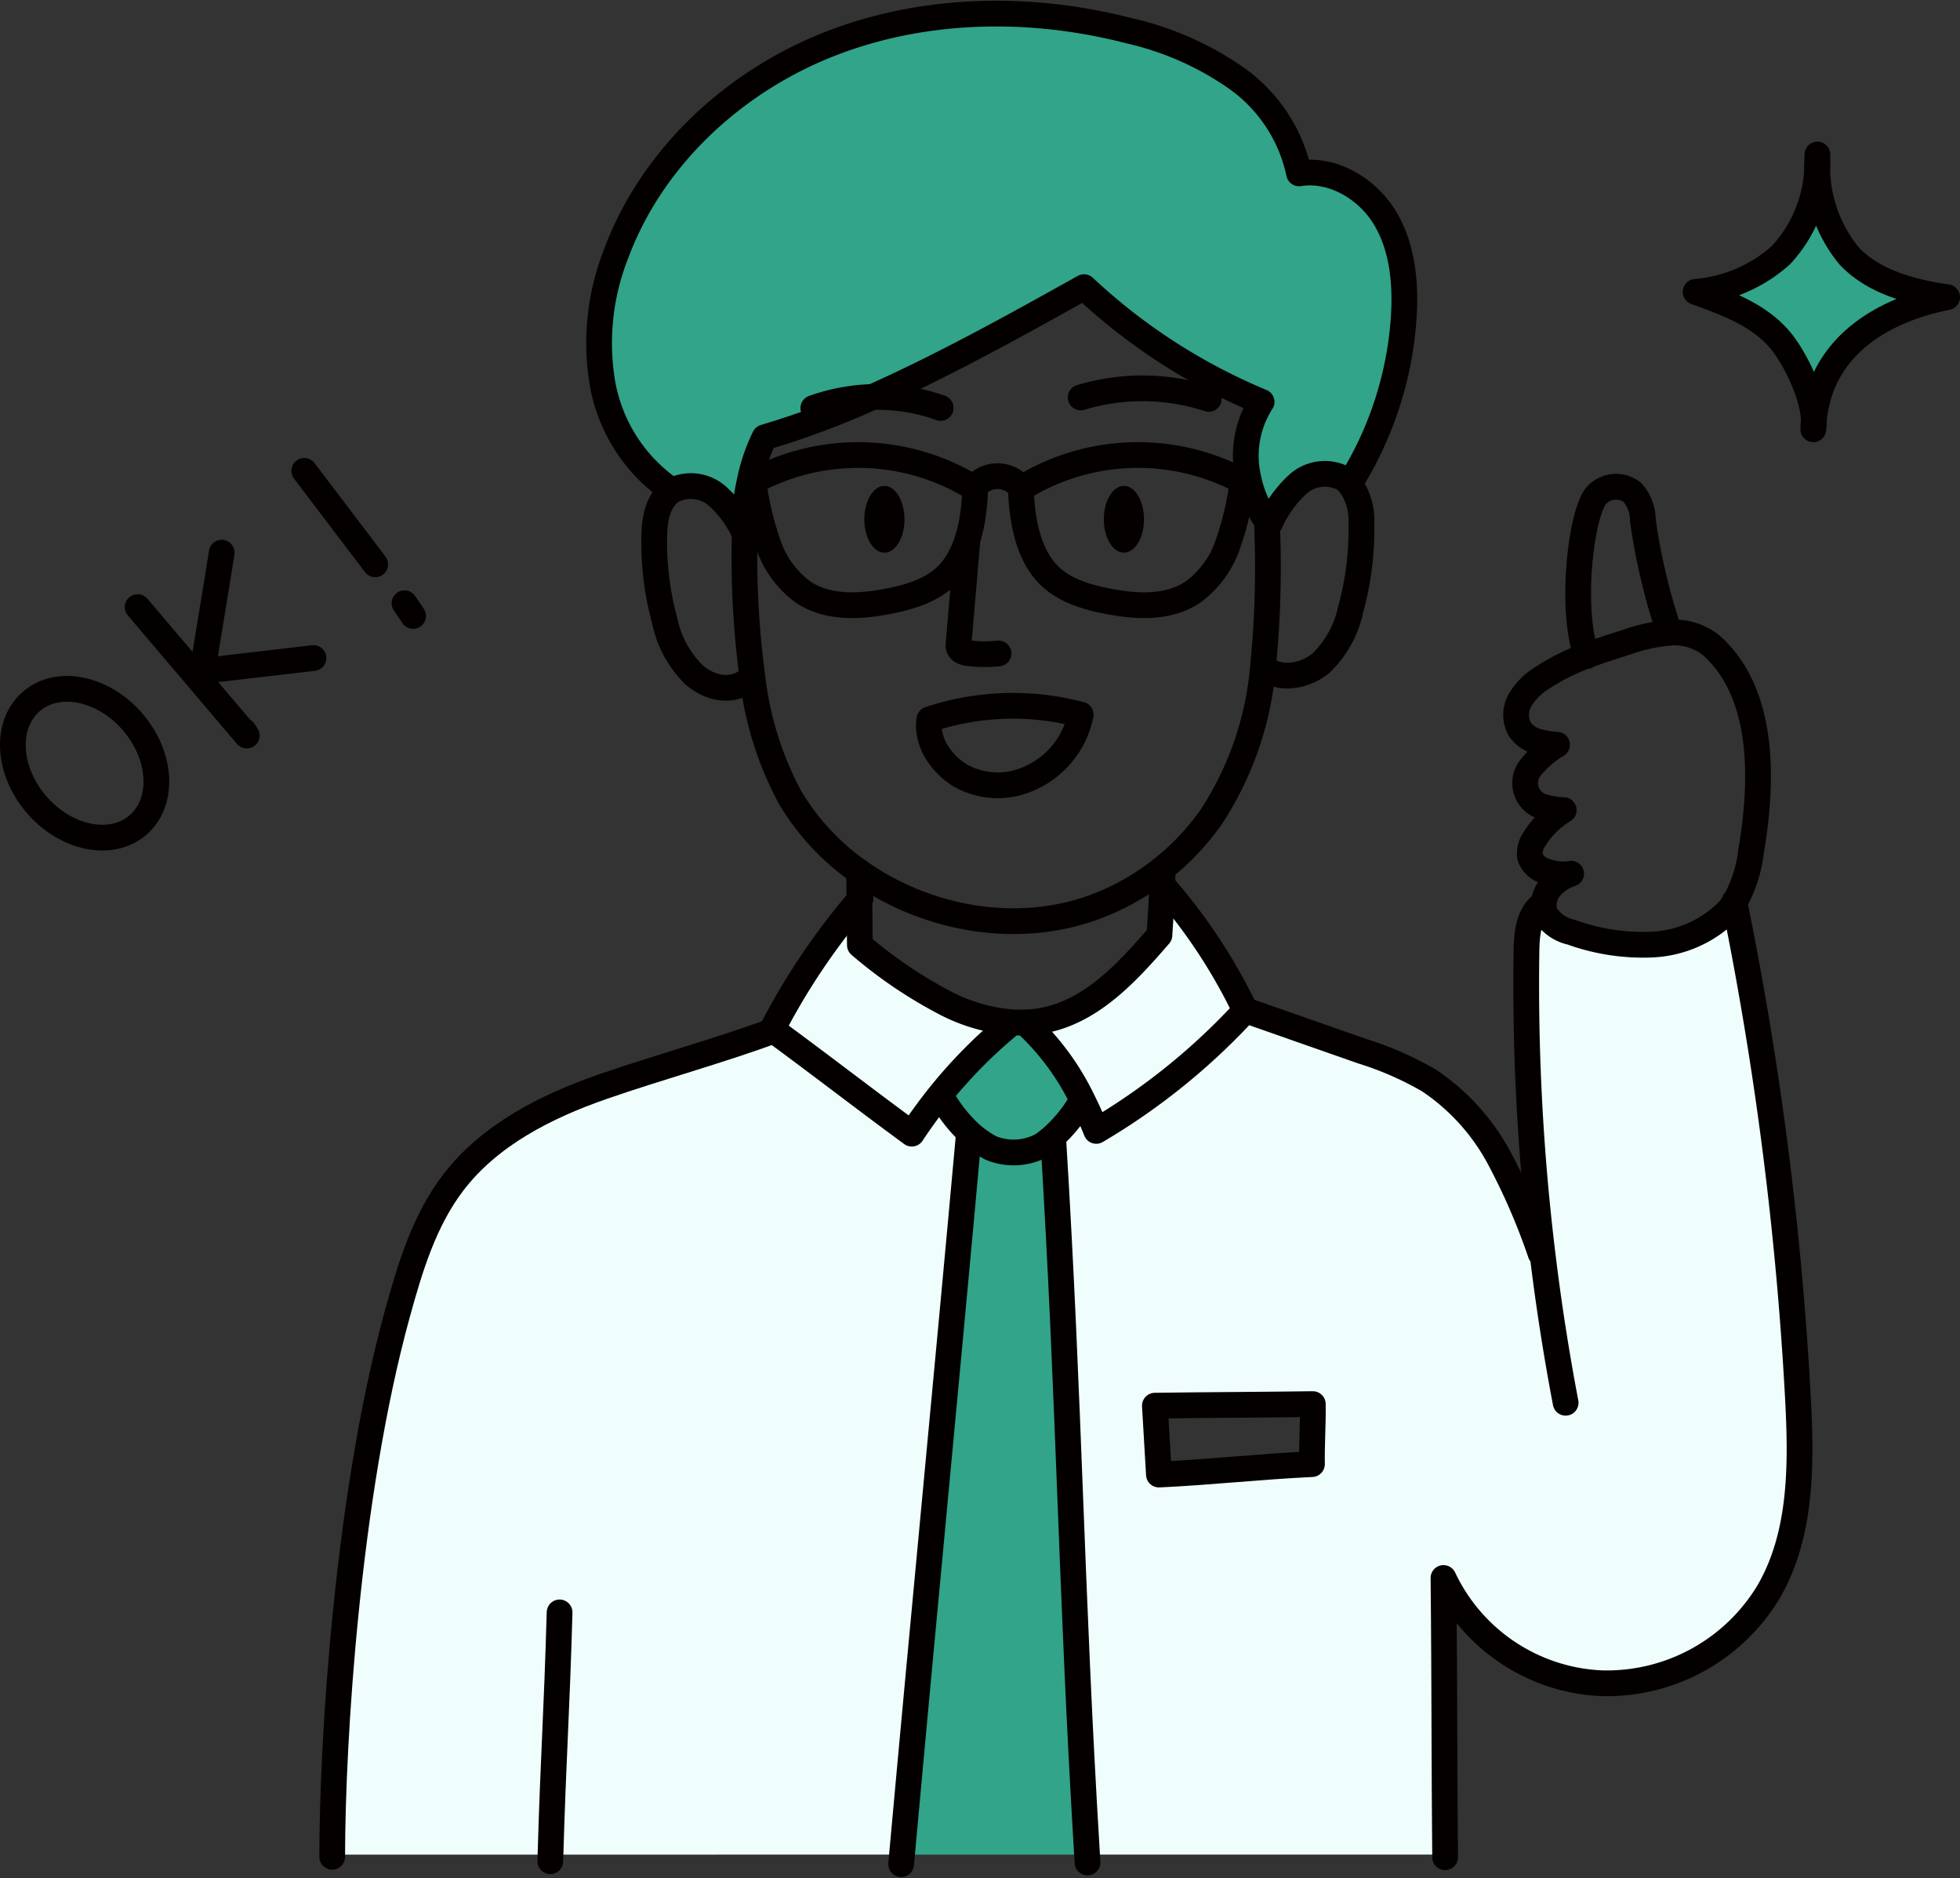<svg xmlns="http://www.w3.org/2000/svg" width="187.251" height="179.407" viewBox="0 0 187.251 179.407"><rect x="0" y="0" width="187.251" height="179.407" fill="#333333" stroke="none"/><g id="img_illust_20" transform="translate(-890.769 -2358.454)"><g id="塗り" transform="translate(922.505 2359.754)"><path id="Path_734" data-name="Path 734" d="M946.9 2546.87h-20.857c.02-10.808 1.418-34.141 6.214-51.621 1.219-4.431 2.573-8.96 5.381-12.612 3.471-4.514 8.815-7.228 14.215-9.107s11.254-3.47 16.289-5.336l.047-.059c4.471 3.272 8.752 6.6 13.227 9.874a50.28 50.28 0 012.7-3.7l.072.059a14.008 14.008 0 002.855 3.667l-.2.22c-2.125 23.468-4.248 45.189-6.369 68.613z" transform="translate(-926.043 -2371.017)" fill="#f0fdfd"/><path id="Path_735" data-name="Path 735" d="M1048.113 2459.145c.023-1.674.21-3.619 1.624-4.541h.02a2.1 2.1 0 00.214 1.118 3.889 3.889 0 002.4 1.616 20.184 20.184 0 007.8 1.185 10.961 10.961 0 007.1-3.112 6.155 6.155 0 00.707-.9 325.2 325.2 0 016.056 47.206c.341 6.357.409 13.1-2.792 18.622a18.04 18.04 0 01-16.078 8.74 17.56 17.56 0 01-14.987-10.048c.1 10.469.064 16.034.155 26.421h-34.209c-1.548-25.433-1.656-42.748-3.229-68.342l-.127-.145a13.706 13.706 0 002.876-3.561l.047-.023c.477.945.91 1.926 1.315 2.938a62.316 62.316 0 0014.24-11.5l.21.044q5.48 1.926 10.96 3.844a31.022 31.022 0 016.385 2.8 20.628 20.628 0 016.675 7.353 61.5 61.5 0 013.979 9.169l.175-.02a213.154 213.154 0 01-1.516-28.864zm-20.494 49.01c-.028-1.906.111-3.832.083-5.734-5.091.071-10 .078-15.089.15q.191 3.29.385 6.581c4.884-.225 9.736-.773 14.621-.998z" transform="translate(-934.017 -2369.602)" fill="#f0fdfd"/><path id="Path_736" data-name="Path 736" d="M986.793 2548.019c2.121-23.424 4.245-45.146 6.369-68.613l.2-.22a9.8 9.8 0 001.937 1.343 5.729 5.729 0 004.837-.245 9.468 9.468 0 00.98-.752l.127.145c1.573 25.594 1.68 42.909 3.229 68.342z" transform="translate(-932.356 -2372.166)" fill="#31a489"/><path id="Path_737" data-name="Path 737" d="M1086.055 2384.566c2.247 2.41 5.778 3.45 9.379 3.958-6 1.186-12.08 4.593-12.735 11.8-.064-2.505-1.858-6.074-3.193-7.673-1.953-2.355-4.947-3.506-8.1-4.64a13.925 13.925 0 008.153-3.512 13 13 0 003.467-8.548 13.422 13.422 0 003.029 8.615z" transform="translate(-941.149 -2361.438)" fill="#31a489"/><path id="Path_738" data-name="Path 738" d="M980.631 2396.374a79.41 79.41 0 01-10.325 3.856 17.515 17.515 0 00-1.426 4.191c-.178.811-.3 1.571-.409 2.248q-.042 1.342-.064 2.774a10.77 10.77 0 00-2.629-3.616 3.839 3.839 0 00-4.336-.485l-.064-.074a15.68 15.68 0 01-6.576-10.281 23.244 23.244 0 011.318-12.289c3.375-9.11 11.114-16.337 20.192-19.958s19.358-3.793 28.824-1.347a29.145 29.145 0 0110.217 4.506 14.941 14.941 0 016.016 9.118c3.256-.524 6.6 1.516 8.259 4.344s1.953 6.251 1.731 9.516a34.013 34.013 0 01-5.166 15.787 2.9 2.9 0 00-.56-.489 3.84 3.84 0 00-4.336.489 11.111 11.111 0 00-2.7 3.742l-.3.008v-.182a10.508 10.508 0 01-1.735-3.919 9.535 9.535 0 011.223-7.468 56.516 56.516 0 01-16.964-10.957c-5.978 3.328-13.145 7.345-20.19 10.486z" transform="translate(-928.997 -2359.754)" fill="#31a489"/><path id="Path_739" data-name="Path 739" d="M1013.021 2452.636a52.528 52.528 0 017.934 11.993 62.314 62.314 0 01-14.24 11.5 36.954 36.954 0 00-1.315-2.938 24.567 24.567 0 00-5.5-7.409 11.2 11.2 0 002.169-.28c4.436-1.023 7.712-4.635 10.681-8.062.061-1.034.208-2.996.271-4.804z" transform="translate(-933.718 -2369.406)" fill="#f0fdfd"/><ellipse id="Ellipse_50" data-name="Ellipse 50" cx="1.918" cy="3.19" rx="1.918" ry="3.19" transform="translate(73.72 45.11)" fill="#040000"/><path id="Path_740" data-name="Path 740" d="M1004.461 2474.709l-.047.023a13.706 13.706 0 01-2.876 3.561 9.468 9.468 0 01-.98.752 5.729 5.729 0 01-4.837.245 9.8 9.8 0 01-1.937-1.343 14.008 14.008 0 01-2.855-3.667l-.072-.059a46.779 46.779 0 016.8-6.85v-.1a12.964 12.964 0 001.3.023 24.57 24.57 0 015.504 7.415z" transform="translate(-932.778 -2370.927)" fill="#31a489"/><path id="Path_741" data-name="Path 741" d="M995.8 2465.918v.1a46.779 46.779 0 00-6.8 6.85 46.479 46.479 0 00-2.7 3.7c-4.475-3.273-8.756-6.6-13.227-9.874a1.52 1.52 0 01-.111-.079 64.652 64.652 0 018.331-12.375c.016 1.544.031 3.206.047 4.316a43.327 43.327 0 008.256 5.582 16.714 16.714 0 006.204 1.78z" transform="translate(-930.918 -2369.572)" fill="#f0fdfd"/><path id="Path_742" data-name="Path 742" d="M984.692 2410.1c1.06 0 1.922 1.43 1.922 3.191s-.862 3.19-1.922 3.19-1.918-1.43-1.918-3.19.858-3.191 1.918-3.191z" transform="translate(-931.938 -2364.986)" fill="#040000"/></g><g id="線" transform="translate(892 2359.754)" fill="none" stroke="#040000" stroke-linecap="round" stroke-linejoin="round" stroke-width="2.459"><path id="Path_743" data-name="Path 743" d="M982.246 2399.4a79.41 79.41 0 01-10.325 3.856 17.515 17.515 0 00-1.426 4.191c-.178.811-.3 1.571-.409 2.248q-.042 1.342-.064 2.774a86.686 86.686 0 00.763 13.9 31.858 31.858 0 003.565 11.273 22.967 22.967 0 006.6 7.105c6.508 4.608 15.3 6.152 22.793 3.269a23.74 23.74 0 0010.9-8.575 30.973 30.973 0 004.888-14.18 96.2 96.2 0 00.385-13.82v-.182a10.508 10.508 0 01-1.735-3.919 9.535 9.535 0 011.223-7.468 56.516 56.516 0 01-16.964-10.957c-5.982 3.332-13.15 7.349-20.194 10.485z" transform="translate(-900.107 -2362.785)"/><path id="Path_744" data-name="Path 744" d="M1025.967 2413.5a11.112 11.112 0 012.7-3.742 3.84 3.84 0 014.336-.489 2.9 2.9 0 01.56.489 5.961 5.961 0 011.12 3.856 28.511 28.511 0 01-1.017 8.125 10 10 0 01-2.831 5.145c-1.522 1.284-3.952 1.689-5.512.449" transform="translate(-905.854 -2364.851)"/><path id="Path_745" data-name="Path 745" d="M969.089 2414.8l-.067-.126a10.77 10.77 0 00-2.629-3.616 3.839 3.839 0 00-4.336-.485c-1.354.9-1.648 2.729-1.679 4.341a28.479 28.479 0 001.016 8.126 9.993 9.993 0 002.832 5.144c1.521 1.289 3.582 1.694 5.142.453" transform="translate(-899.105 -2364.986)"/><path id="Path_746" data-name="Path 746" d="M961.38 2405.267a15.68 15.68 0 01-6.576-10.281 23.244 23.244 0 011.318-12.289c3.375-9.11 11.114-16.337 20.192-19.958s19.358-3.793 28.824-1.347a29.145 29.145 0 0110.217 4.506 14.941 14.941 0 016.016 9.118c3.256-.524 6.6 1.516 8.259 4.344s1.953 6.251 1.731 9.516a34.013 34.013 0 01-5.166 15.787l-.008.011" transform="translate(-898.492 -2359.754)"/><path id="Path_747" data-name="Path 747" d="M970.955 2409.333a29.308 29.308 0 001.362 5.845 9.38 9.38 0 003.392 4.727c2.39 1.591 5.448 1.4 8.223.851 2.2-.437 4.511-1.154 5.972-2.962 1.66-2.053 2.148-5.074 2.236-7.775-.039-.024-.08-.051-.119-.071a21.075 21.075 0 00-21.066-.615z" transform="translate(-900.205 -2364.644)"/><path id="Path_748" data-name="Path 748" d="M1020.653 2409.333a29.548 29.548 0 01-1.358 5.845 9.408 9.408 0 01-3.4 4.727c-2.391 1.591-5.448 1.4-8.223.851-2.2-.437-4.511-1.154-5.972-2.962-1.66-2.053-2.149-5.074-2.232-7.775.016-.008.028-.02.044-.028a21.075 21.075 0 0121.141-.658z" transform="translate(-903.168 -2364.644)"/><path id="Path_749" data-name="Path 749" d="M994.424 2410.229l.036-.047a2.82 2.82 0 014.531.043s.008 0 .008.008" transform="translate(-902.644 -2364.878)"/><path id="Path_750" data-name="Path 750" d="M993.657 2416.052l-.846 9.886a.655.655 0 00.346.579 1.8 1.8 0 00.675.186 12.232 12.232 0 002.811.02" transform="translate(-902.476 -2365.605)"/><path id="Path_751" data-name="Path 751" d="M1004.162 2434.385a25.222 25.222 0 00-14.458.456c-.333 2.144 1.163 4.309 3.049 5.408a7.287 7.287 0 006.326.307 8.458 8.458 0 005.083-6.171z" transform="translate(-902.148 -2367.423)"/><path id="Path_752" data-name="Path 752" d="M982.22 2451.191c.008.725.02 1.685.028 2.694.016 1.544.031 3.206.047 4.316a43.327 43.327 0 008.256 5.582 16.714 16.714 0 006.211 1.788 12.964 12.964 0 001.3.023 11.2 11.2 0 002.169-.28c4.436-1.023 7.712-4.635 10.681-8.062.06-1.028.207-2.989.271-4.8.02-.544.031-1.072.031-1.556" transform="translate(-901.375 -2369.226)"/><path id="Path_753" data-name="Path 753" d="M981.384 2454.1l-.1.118a64.652 64.652 0 00-8.331 12.375c.036.028.075.055.111.079v0c4.471 3.272 8.752 6.6 13.227 9.874a50.28 50.28 0 012.7-3.7 46.779 46.779 0 016.8-6.85" transform="translate(-900.412 -2369.559)"/><path id="Path_754" data-name="Path 754" d="M1012.961 2452.557c.02.023.044.048.06.071a52.528 52.528 0 017.934 11.993 62.314 62.314 0 01-14.24 11.5 36.954 36.954 0 00-1.315-2.938 24.567 24.567 0 00-5.5-7.409" transform="translate(-903.213 -2369.398)"/><path id="Path_755" data-name="Path 755" d="M968.143 2468.2c-5.035 1.866-10.893 3.462-16.289 5.336s-10.745 4.593-14.215 9.107c-2.807 3.652-4.161 8.18-5.381 12.612-4.8 17.48-6.195 40.814-6.214 51.621v.212" transform="translate(-895.538 -2371.024)"/><path id="Path_756" data-name="Path 756" d="M1059.706 2426.365a.177.177 0 01-.016-.051c-1.533-4.093-.663-13.026.838-15.184a2.545 2.545 0 013.538-.4 4.087 4.087 0 011 2.7 59.647 59.647 0 002.546 10.7" transform="translate(-909.342 -2364.996)"/><path id="Path_757" data-name="Path 757" d="M1073.129 2451.522a6.155 6.155 0 01-.707.9 10.961 10.961 0 01-7.1 3.112 20.184 20.184 0 01-7.8-1.185 3.889 3.889 0 01-2.4-1.616 2.1 2.1 0 01-.214-1.118 2.674 2.674 0 01.469-1.332 4.364 4.364 0 012.148-1.516 4.865 4.865 0 01-2.5-.26 2.157 2.157 0 01-1.434-1.366 2.335 2.335 0 01.39-1.623 8.343 8.343 0 012.835-2.824 7.9 7.9 0 01-1.875-.291 2.352 2.352 0 01-1.2-3.875 9.273 9.273 0 012.435-2.076 8.857 8.857 0 01-1.962-.339 2.947 2.947 0 01-1.589-1.138 2.815 2.815 0 01.02-2.792 6.138 6.138 0 012.038-2.072 20.594 20.594 0 014.328-2.178c1.223-.465 2.481-.858 3.729-1.253a16.677 16.677 0 014.2-.934 5.622 5.622 0 014.011 1.241c5.083 4.584 4.908 12.887 3.768 19.607a13.116 13.116 0 01-1.59 4.928z" transform="translate(-908.653 -2366.611)"/><path id="Path_758" data-name="Path 758" d="M1054.992 2454.614c-1.414.922-1.6 2.867-1.624 4.541a213.154 213.154 0 001.524 28.867q.864 7.172 2.219 14.282" transform="translate(-908.766 -2369.612)"/><path id="Path_759" data-name="Path 759" d="M1023.631 2466.069q5.48 1.926 10.96 3.844a31.022 31.022 0 016.385 2.8 20.628 20.628 0 016.675 7.353 61.5 61.5 0 013.979 9.169" transform="translate(-905.679 -2370.802)"/><path id="Path_760" data-name="Path 760" d="M990.937 2475.093a14.011 14.011 0 002.855 3.667 9.8 9.8 0 001.937 1.343 5.729 5.729 0 004.837-.245 9.469 9.469 0 00.98-.752 13.706 13.706 0 002.876-3.561" transform="translate(-902.281 -2371.74)"/><path id="Path_761" data-name="Path 761" d="M993.153 2479.431c-2.125 23.468-4.248 45.189-6.369 68.613l-.083.917" transform="translate(-901.841 -2372.191)"/><path id="Path_762" data-name="Path 762" d="M1002.919 2479.734c1.573 25.594 1.68 42.909 3.229 68.342.012.248.028.5.044.752" transform="translate(-903.526 -2372.222)"/><path id="Path_763" data-name="Path 763" d="M1028.76 2513.71c-.028-1.906.111-3.832.083-5.734-5.091.071-10 .078-15.089.15q.191 3.29.385 6.581c4.884-.224 9.736-.772 14.621-.997z" transform="translate(-904.652 -2375.157)"/><path id="Path_764" data-name="Path 764" d="M950.184 2530.182c-.289 10.1-.58 13.32-.869 23.136-.008.209-.013.421-.02.635" transform="translate(-897.954 -2377.465)"/><path id="Path_765" data-name="Path 765" d="M977.337 2401.682a18.275 18.275 0 015.67-1.062 17.959 17.959 0 016.5 1.047" transform="translate(-900.868 -2364)"/><path id="Path_766" data-name="Path 766" d="M1005.844 2400.571a20.393 20.393 0 0112.234.138" transform="translate(-903.83 -2363.906)"/><path id="Path_767" data-name="Path 767" d="M1072.31 2454.416c0 .028.012.059.016.087a325.2 325.2 0 016.056 47.206c.341 6.357.409 13.1-2.792 18.622a18.04 18.04 0 01-16.078 8.74 17.56 17.56 0 01-14.987-10.048c.1 10.469.064 16.034.155 26.421v.252" transform="translate(-907.85 -2369.592)"/><path id="Path_768" data-name="Path 768" d="M1084 2403.156a14.04 14.04 0 00-.047.811 4.448 4.448 0 00.047-.811z" transform="translate(-911.948 -2364.265)"/><path id="Path_769" data-name="Path 769" d="M1084.335 2375.956a13.422 13.422 0 003.03 8.61c2.247 2.41 5.778 3.45 9.379 3.958-6 1.186-12.08 4.593-12.735 11.8" transform="translate(-911.953 -2361.438)"/><path id="Path_770" data-name="Path 770" d="M1084.373 2375.833c.02-.354.023-.709.015-1.059-.02.347-.023.701-.015 1.059z" transform="translate(-911.99 -2361.315)"/><path id="Path_771" data-name="Path 771" d="M1082.7 2400.329c-.064-2.505-1.858-6.074-3.193-7.673-1.953-2.355-4.947-3.506-8.1-4.64a13.925 13.925 0 008.153-3.512 13 13 0 003.467-8.548" transform="translate(-910.643 -2361.438)"/><path id="Path_772" data-name="Path 772" d="M905.3 2423.019q5.211 6.138 10.427 12.273c-.095-.145-.186-.292-.278-.437" transform="translate(-893.382 -2366.329)"/><path id="Path_773" data-name="Path 773" d="M914.049 2417.217c-.5 3.313-1.323 7.992-1.823 11.3 3.506-.413 7.084-.823 10.594-1.237" transform="translate(-894.102 -2365.726)"/><path id="Path_774" data-name="Path 774" d="M923.065 2408.492l6.779 8.933c-.119-.166-.243-.327-.362-.488" transform="translate(-895.228 -2364.819)"/><path id="Path_775" data-name="Path 775" d="M933.749 2422.606q.411.609.826 1.217" transform="translate(-896.338 -2366.286)"/><path id="Path_776" data-name="Path 776" d="M903.516 2434.977c2.776 3.3 2.935 7.7.361 9.827s-6.913 1.194-9.688-2.1-2.935-7.7-.357-9.831 6.908-1.189 9.684 2.104z" transform="translate(-892 -2367.234)"/></g></g></svg>